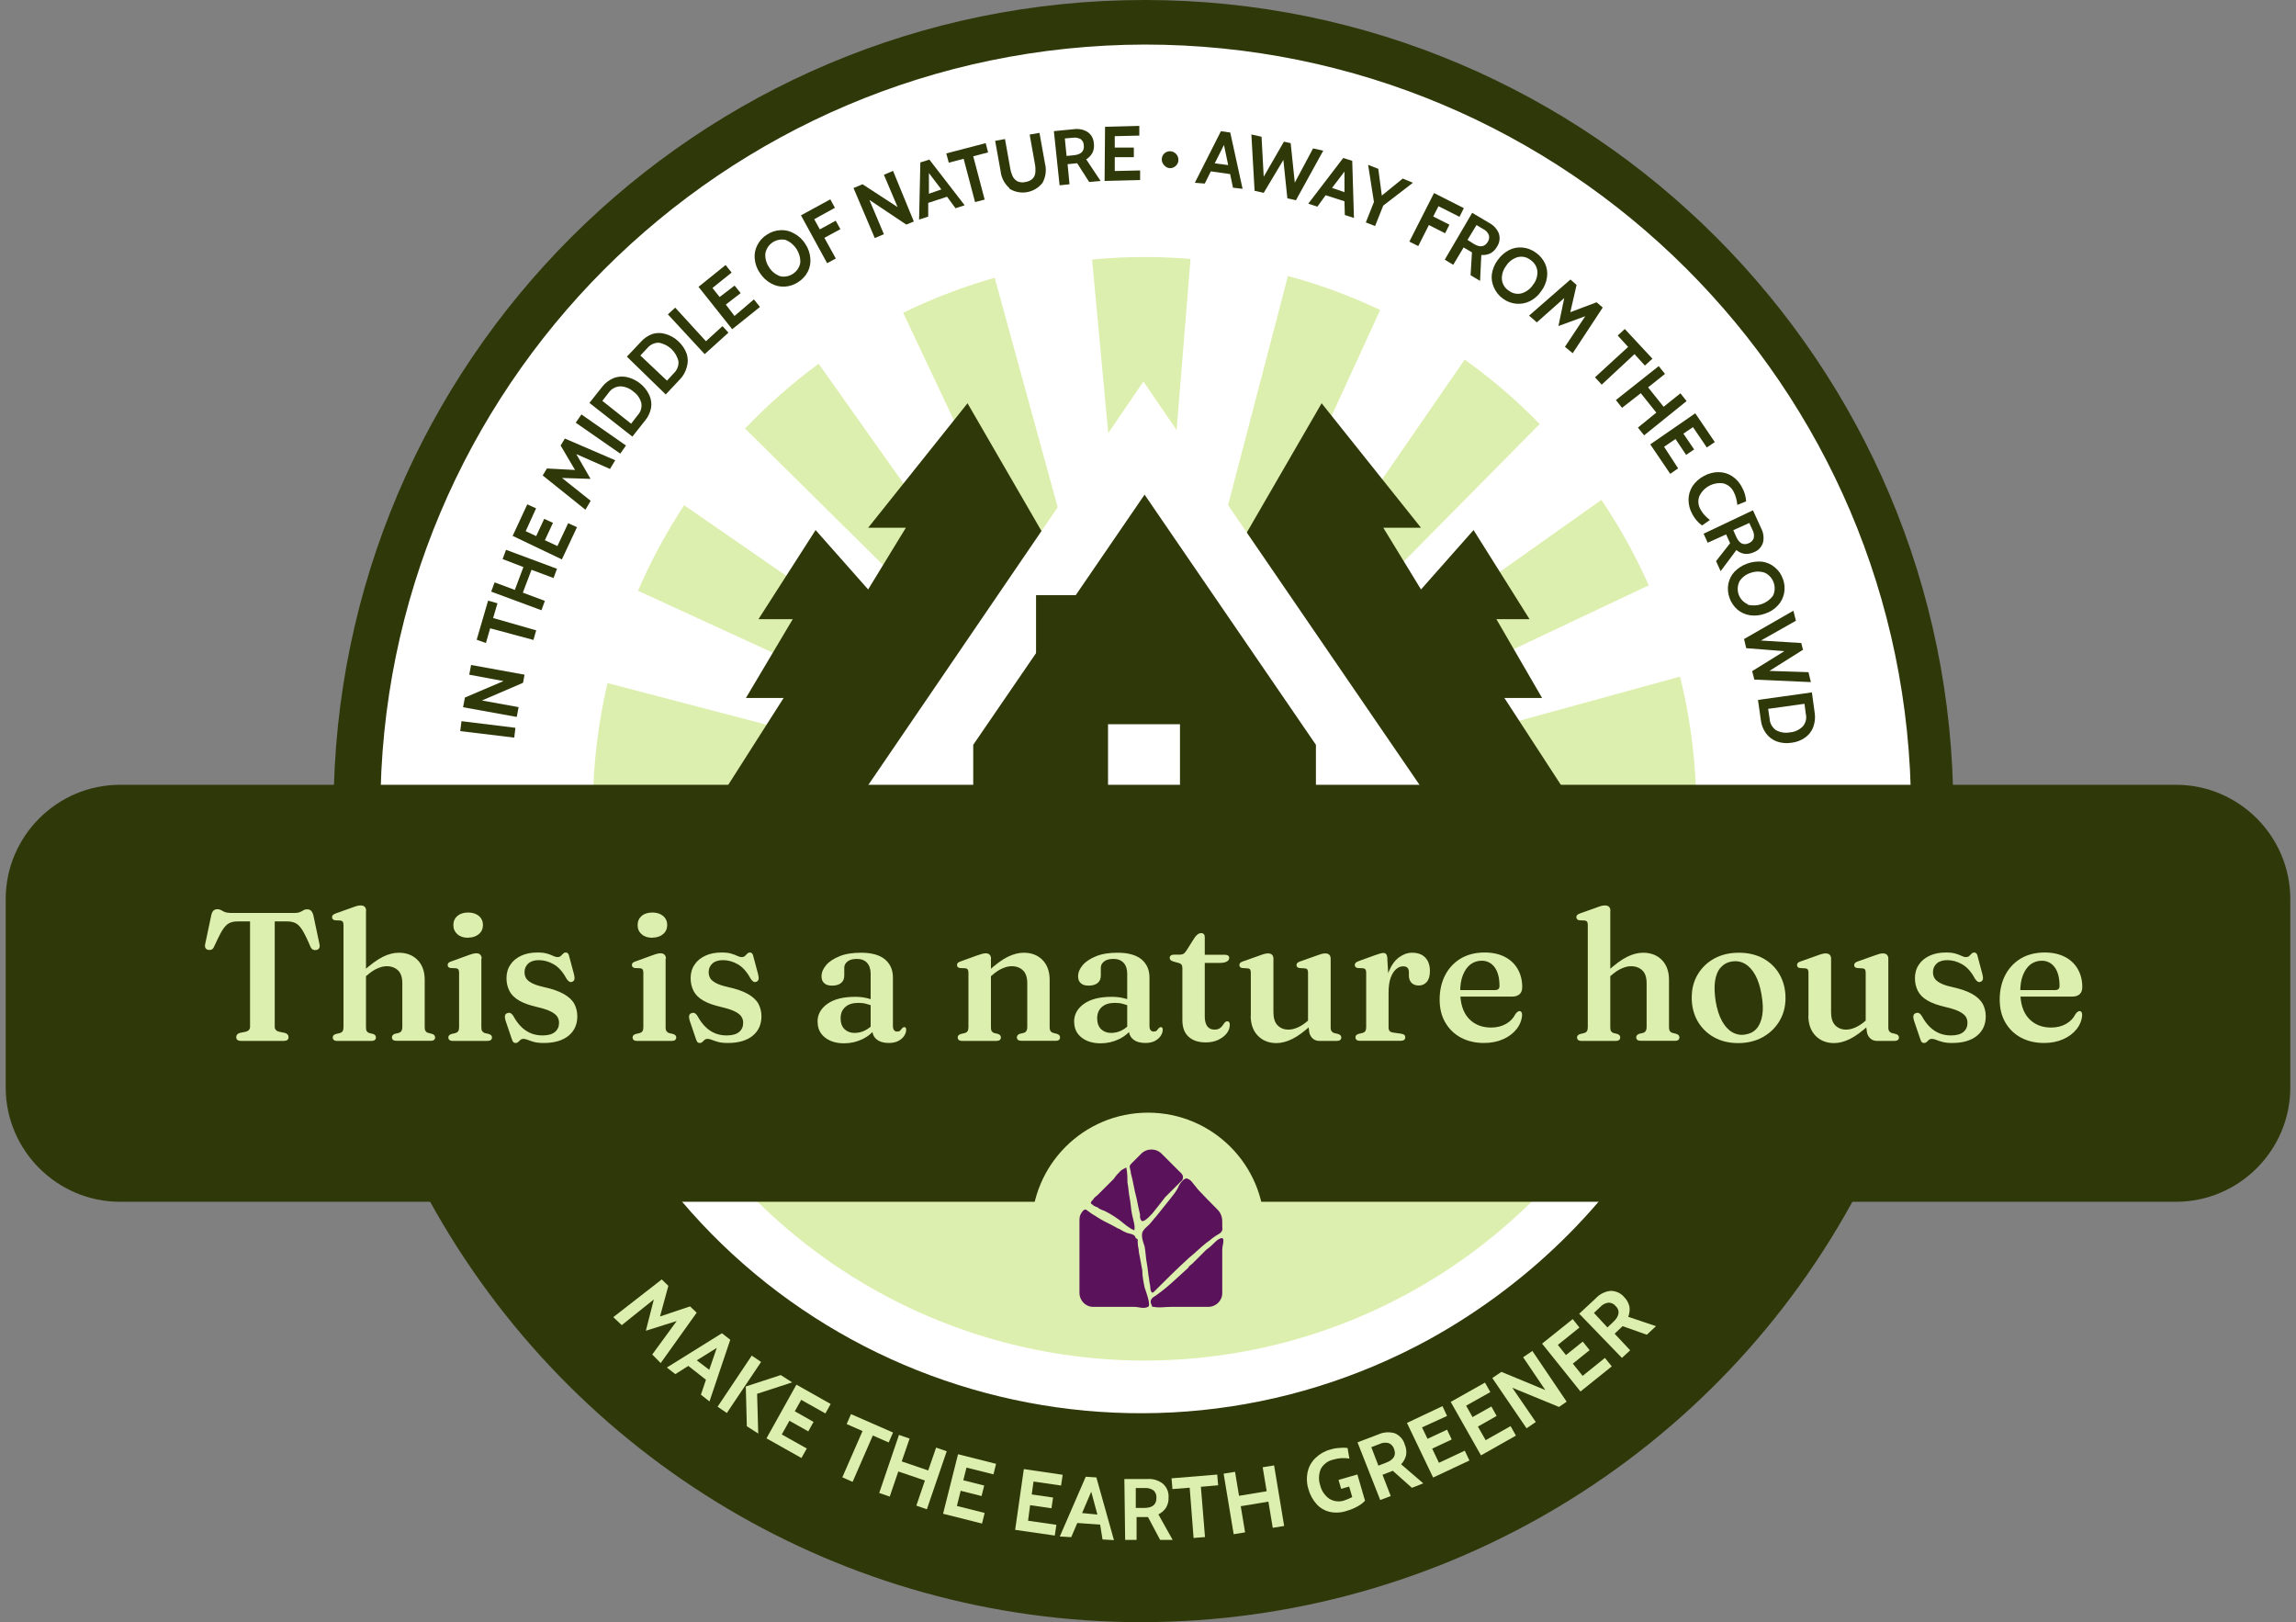 <?xml version="1.0" encoding="UTF-8"?><svg id="Stamp" xmlns="http://www.w3.org/2000/svg" xmlns:xlink="http://www.w3.org/1999/xlink" viewBox="0 0 201 142"><rect x="0" y="0" width="201" height="142" fill="#808080" stroke="none"/><defs><style>.cls-1{fill:none;}.cls-2{clip-path:url(#clippath);}.cls-3{fill:#fff;}.cls-4{fill:#c1d3c3;}.cls-5{fill:#ddefae;}.cls-6{fill:#5a125b;}.cls-7{fill:#2f3808;}.cls-8{clip-path:url(#clippath-1);}.cls-9{clip-path:url(#clippath-2);}.cls-10{isolation:isolate;}</style><clipPath id="clippath"><ellipse class="cls-1" cx="100.2" cy="70.7" rx="48.3" ry="48.4"/></clipPath><clipPath id="clippath-1"><path class="cls-1" d="M51.9,70.9c0,26.7,20.3,22.6,47,22.6s49.6,4.1,49.6-22.6c.4-26.7-20.9-48.6-47.6-49s-48.6,20.9-49,47.6c-.1,.5-.1,.9,0,1.4h0Z"/></clipPath><clipPath id="clippath-2"><path class="cls-1" d="M99.9,142c-26,0-49.8-14.2-62.3-36.9l16-8.8c14,25.6,46.1,34.9,71.6,20.9,9-5,16.4-12.4,21.3-21.6l16.2,8.6c-12.3,23.3-36.5,37.8-62.8,37.8Z"/></clipPath></defs><g id="Laag_2"><g id="Laag_1-2"><ellipse class="cls-4" cx="100.2" cy="70.9" rx="48.3" ry="48.4"/><circle class="cls-3" cx="100.2" cy="70.9" r="68.9"/><path class="cls-7" d="M100.2,3.9c37,0,67,29.9,67.1,66.9,0,37-29.9,67-66.9,67.1-37,0-67-29.9-67.1-66.9v-.1c0-36.9,29.9-66.9,66.9-67m0-3.9C61,0,29.3,31.7,29.2,70.8c-.1,39.1,31.7,70.9,70.8,71,39.1,.1,70.9-31.7,71-70.8v-.1C171,31.8,139.3,0,100.2,0h0Z"/><g class="cls-2"><rect class="cls-5" x="28.1" y="77.6" width="145.4" height="48.5"/></g><g class="cls-8"><g><ellipse class="cls-5" cx="100.2" cy="70.9" rx="48.3" ry="48.4"/><path class="cls-3" d="M78.6,26.4c-2.7,1.3-5.2,2.8-7.6,4.5l29.2,41.2-21.6-45.7Z"/><path class="cls-3" d="M95.5,21.6c-2.9,.3-5.8,.9-8.7,1.7l13.4,48.8-4.7-50.5Z"/><path class="cls-3" d="M64.3,36.6c-2.1,2.1-3.9,4.4-5.6,6.8l41.5,28.7-35.9-35.5Z"/><path class="cls-3" d="M54.3,51c-1.2,2.7-2.2,5.5-3,8.3l48.9,12.8-45.9-21.1Z"/><path class="cls-3" d="M141.4,42.9c-1.7-2.4-3.6-4.6-5.7-6.7l-35.5,35.9,41.2-29.2Z"/><path class="cls-3" d="M149,58.7c-.8-2.8-1.8-5.6-3.1-8.2l-45.7,21.6,48.8-13.4Z"/><path class="cls-3" d="M113,23.2c-2.8-.8-5.7-1.3-8.7-1.5l-4.1,50.5,12.8-49Z"/><path class="cls-3" d="M128.9,30.5c-2.4-1.7-5-3.1-7.6-4.4l-21.1,46,28.7-41.6Z"/><path class="cls-3" d="M121.8,117.8c2.7-1.3,5.2-2.8,7.6-4.5l-29.2-41.2,21.6,45.7Z"/><path class="cls-3" d="M104.9,122.6c2.9-.3,5.8-.9,8.7-1.7l-13.4-48.8,4.7,50.5Z"/><path class="cls-3" d="M136.1,107.6c2.1-2.1,3.9-4.4,5.6-6.8l-41.5-28.7,35.9,35.5Z"/><path class="cls-3" d="M146.1,93.2c1.2-2.7,2.2-5.5,3-8.3l-48.9-12.8,45.9,21.1Z"/><path class="cls-3" d="M59,101.3c1.7,2.4,3.6,4.6,5.7,6.7l35.5-35.9-41.2,29.2Z"/><path class="cls-3" d="M51.4,85.5c.8,2.8,1.8,5.6,3.1,8.2l45.7-21.6-48.8,13.4Z"/><path class="cls-3" d="M87.4,121c2.8,.8,5.7,1.3,8.7,1.5l4.1-50.4-12.8,48.9Z"/></g></g><path class="cls-7" d="M99.9,142c-26,0-49.8-14.2-62.3-36.9l16-8.8c14,25.6,46.1,34.9,71.6,20.9,9-5,16.4-12.4,21.3-21.6l16.2,8.6c-12.3,23.3-36.5,37.8-62.8,37.8Z"/><g class="cls-9"><rect class="cls-1" x="28.4" y="77.7" width="145.4" height="31.9"/></g><polygon class="cls-7" points="76.8 69.1 91.3 46.7 84.7 35.3 76 46.2 79.3 46.2 76 51.6 71.4 46.4 66.4 54.2 69.4 54.2 65.3 61.1 68.6 61.1 63.5 69.1 76.8 69.1"/><polygon class="cls-7" points="123.6 69.1 109.1 46.7 115.7 35.3 124.4 46.2 121.1 46.2 124.4 51.6 129 46.4 133.9 54.2 131 54.2 135 61.1 131.7 61.1 136.9 69.1 123.6 69.1"/><polygon class="cls-3" points="73.5 78.7 94.6 78.7 94.6 69.1 105.7 69.1 105.7 78.7 126.8 78.7 126.8 72.4 100.1 33.4 73.5 72.4 73.5 78.7"/><path class="cls-7" d="M10.5,68.7H190.5c5.5,0,10,4.5,10,10v16.5c0,5.5-4.5,10-10,10H10.5c-5.5,0-10-4.5-10-10v-16.5c0-5.5,4.5-10,10-10Z"/><polygon class="cls-7" points="85.2 68.8 97 68.8 97 63.4 103.3 63.4 103.3 68.8 115.2 68.8 115.2 65.2 100.2 43.3 85.2 65.2 85.2 68.8"/><rect class="cls-7" x="90.7" y="52.1" width="3.6" height="6.2"/><circle class="cls-5" cx="100.5" cy="107.6" r="10.2"/></g></g><g id="Layer_1-2"><g><path class="cls-6" d="M102.4,105c-.4,.5-.8,1-1.2,1.5-.2,.2-.4,.5-.6,.7s-.5,.4-.6,.7c-.1,.4,.1,.9,.2,1.2,.1,.5,.1,1,.2,1.5s.1,.9,.2,1.4c0,.2,.1,.5,.1,.7s.1,.6,.3,.4c1-1,2-2,3.1-3,.5-.4,1-.9,1.5-1.3,.3-.2,.5-.4,.8-.6s.7-.3,.6-.8v-.5c0-.3-.1-.7-.4-1,0,0-1.9-1.9-1.9-2-.2-.2-.4-.6-.7-.7-.3-.2-.7,.4-.8,.6-.2,.5-.5,.8-.8,1.2h0Z"/><path class="cls-6" d="M100,106.9c.3,0,.8-.6,.9-.7,.4-.5,.8-1,1.1-1.4l.9-.9,.6-.6c.2-.4-.1-.6-.3-.8l-.6-.6-.9-.9c-.5-.5-1.3-.5-1.8,0l-.8,.8c-.1,.1-.2,.2-.2,.3,0,.2,.1,.4,.1,.6,.2,.7,.3,1.5,.5,2.2,.1,.5,.2,1,.3,1.4v.2s0,.3,.2,.4h0Z"/><path class="cls-6" d="M104.4,110.6c-.1,.1-.3,.2-.4,.4-1,.9-2,1.9-3.1,2.6-.2,.2-.2,.4-.1,.6s0,.2,.2,.2c.5,.1,1,0,1.5,0h3.3c.6,0,1.2-.5,1.2-1.2v-3.8c0-.3,.1-.5,.1-.8,0-.5-.6,0-.7,.1-.2,.2-.5,.5-.8,.7-.4,.4-.8,.8-1.2,1.2h0Z"/><path class="cls-6" d="M99.4,108.3s0-.1,0,0c-.1-.3-.6-.3-.8-.4-.3-.1-.5-.3-.8-.4-.5-.3-1-.5-1.5-.8-.3-.2-.5-.3-.8-.5-.1-.1-.3-.2-.4-.3-.2-.1-.4,.2-.5,.4-.1,.2-.1,.4-.1,.6v6.3c0,.6,.5,1.2,1.2,1.2h3.6c.4,0,.8,.2,1.2,0,.3-.1-.2-1.4-.3-1.7-.1-.5-.2-1-.2-1.5-.1-.5-.2-1.1-.3-1.6,0-.3-.1-.5-.1-.8v-.3c-.1-.1-.2-.1-.2-.2h0Z"/><path class="cls-6" d="M96.7,106c.4,.2,.9,.5,1.3,.8s.8,.7,1.3,.9c.1-.4-.1-.9-.2-1.4s-.1-.9-.2-1.4-.1-.9-.2-1.4c0-.4,0-.8-.1-1.3-.2,.1-.4,.2-.5,.3-.2,.2-.4,.4-.6,.7l-.8,.8-.6,.6c-.1,.1-.3,.2-.4,.4-.1,.1-.2,.2-.2,.3s.1,.1,.2,.2,.2,.1,.4,.2c.1,.1,.3,.2,.6,.3Z"/></g></g><g class="cls-10"><path class="cls-5" d="M20.12,79.92h5.68c.19,0,.34-.03,.46-.08,.11-.05,.22-.1,.31-.16s.19-.08,.3-.08c.16,0,.27,.04,.36,.12,.08,.08,.15,.21,.2,.39l.54,2.55c.03,.14,.02,.25-.03,.34s-.13,.14-.25,.16c-.11,.02-.2,.01-.29-.03-.08-.04-.16-.12-.22-.25-.26-.62-.49-1.09-.68-1.41-.19-.32-.39-.53-.59-.64-.2-.11-.45-.17-.74-.17h-1.12v9.22c0,.11,.03,.21,.1,.28,.07,.08,.17,.13,.3,.16l.49,.1c.21,.06,.32,.19,.32,.37,0,.22-.14,.33-.43,.33h-3.72c-.15,0-.26-.03-.33-.09s-.1-.14-.1-.24c0-.18,.1-.3,.31-.37l.5-.1c.13-.03,.23-.08,.3-.16,.07-.07,.1-.17,.1-.28v-9.22h-1.12c-.29,0-.54,.06-.74,.17-.2,.11-.4,.33-.59,.64-.19,.32-.42,.79-.7,1.4-.05,.12-.12,.21-.21,.25-.08,.04-.18,.05-.3,.03s-.19-.08-.24-.16-.06-.2-.03-.34l.54-2.55c.04-.18,.11-.31,.19-.39,.08-.08,.21-.12,.36-.12,.11,0,.21,.03,.3,.08s.19,.1,.31,.16c.12,.05,.27,.08,.45,.08Z"/><path class="cls-5" d="M32.04,79.74v10.19c0,.16,.02,.27,.07,.34,.05,.07,.12,.13,.22,.16l.33,.08c.17,.06,.25,.16,.25,.3,0,.21-.14,.31-.41,.31h-2.97c-.14,0-.24-.03-.3-.08-.06-.05-.1-.12-.1-.22,0-.08,.02-.14,.07-.19,.04-.05,.12-.09,.22-.12l.34-.08c.1-.03,.18-.08,.23-.16,.05-.07,.08-.19,.08-.34v-8.96c0-.13-.02-.22-.06-.28-.04-.06-.11-.09-.2-.11l-.48-.02c-.1-.02-.16-.05-.2-.1-.04-.04-.06-.1-.06-.17,0-.07,.02-.14,.07-.19,.05-.05,.14-.1,.27-.15l1.41-.5c.18-.07,.33-.12,.44-.15,.12-.03,.22-.04,.32-.04,.15,0,.27,.04,.35,.12,.08,.08,.12,.2,.12,.34Zm-.24,5.91l-.34-.34,.33-.29c.66-.6,1.24-1.02,1.72-1.26,.49-.24,.95-.36,1.4-.36,.68,0,1.23,.21,1.65,.64,.42,.43,.62,1.01,.62,1.75v4.11c0,.17,.03,.29,.08,.36,.05,.08,.13,.13,.24,.16l.31,.08c.1,.03,.17,.07,.21,.12,.04,.05,.07,.11,.07,.19,0,.09-.03,.16-.09,.22-.06,.05-.16,.08-.3,.08h-2.98c-.27,0-.41-.1-.41-.31,0-.13,.08-.23,.25-.3l.34-.08c.11-.03,.19-.09,.24-.17,.05-.08,.08-.2,.08-.36v-3.82c0-.5-.12-.88-.37-1.12s-.58-.37-.99-.37c-.25,0-.52,.06-.81,.19-.29,.12-.59,.32-.91,.6l-.34,.28Z"/><path class="cls-5" d="M42.14,83.91v6.02c0,.16,.02,.27,.08,.34,.05,.07,.12,.13,.22,.16l.34,.08c.1,.03,.17,.07,.22,.12,.05,.05,.07,.11,.07,.19,0,.09-.03,.16-.1,.22-.06,.05-.17,.08-.3,.08h-3.02c-.14,0-.24-.03-.3-.08-.06-.05-.1-.12-.1-.22,0-.08,.02-.14,.07-.19,.04-.05,.12-.09,.22-.12l.34-.08c.1-.03,.18-.08,.23-.16,.05-.07,.08-.19,.08-.34v-4.78c0-.13-.02-.22-.06-.28-.04-.06-.11-.09-.2-.11l-.48-.02c-.1-.02-.16-.05-.2-.09-.04-.05-.06-.1-.06-.16,0-.08,.02-.15,.07-.2s.14-.1,.27-.14l1.41-.51c.19-.07,.34-.12,.46-.15s.21-.04,.3-.04c.16,0,.27,.04,.35,.13s.12,.2,.12,.34Zm-1.16-1.82c-.39,0-.7-.1-.94-.31-.23-.21-.35-.47-.35-.8s.12-.6,.35-.8c.24-.2,.55-.3,.94-.3s.7,.1,.94,.3c.24,.2,.36,.47,.36,.79s-.12,.6-.36,.8-.55,.31-.94,.31Z"/><path class="cls-5" d="M47.15,84.05c-.38,0-.69,.1-.9,.29-.22,.2-.33,.45-.33,.76,0,.19,.04,.36,.13,.52s.25,.29,.48,.42c.24,.13,.57,.25,1.02,.35,.78,.17,1.38,.38,1.82,.63,.43,.25,.74,.54,.91,.86,.17,.33,.26,.69,.26,1.08,0,.71-.25,1.28-.76,1.7s-1.23,.64-2.18,.64c-.35,0-.63-.03-.85-.09-.22-.06-.4-.12-.54-.18-.14-.06-.27-.09-.38-.09s-.2,.03-.27,.09-.13,.12-.19,.18c-.06,.06-.14,.09-.24,.09-.08,0-.14-.02-.19-.07-.04-.05-.09-.14-.13-.26l-.56-1.65c-.05-.17-.06-.3-.04-.41,.02-.11,.08-.18,.2-.22,.11-.04,.21-.04,.29,0,.08,.04,.16,.12,.23,.23,.23,.43,.49,.77,.76,1.02s.56,.43,.86,.54c.3,.11,.62,.16,.94,.16,.49,0,.85-.1,1.09-.3,.24-.2,.36-.47,.36-.8,0-.2-.05-.38-.15-.54-.1-.16-.29-.31-.56-.45-.27-.14-.66-.27-1.18-.39-.67-.15-1.2-.34-1.6-.57-.4-.23-.68-.51-.85-.84-.17-.33-.26-.7-.26-1.13s.11-.83,.34-1.17c.22-.34,.54-.6,.95-.79,.41-.19,.88-.28,1.42-.28,.35,0,.63,.03,.85,.1,.21,.06,.39,.13,.53,.2s.26,.1,.38,.1c.12,0,.22-.03,.29-.1,.07-.07,.13-.13,.2-.2s.14-.1,.24-.1c.07,0,.13,.03,.18,.08s.09,.14,.11,.26l.42,1.57c.04,.17,.06,.31,.04,.42-.02,.11-.08,.19-.19,.23-.11,.04-.2,.04-.28-.02-.08-.06-.17-.15-.25-.29-.32-.58-.68-.98-1.1-1.22s-.85-.36-1.29-.36Z"/><path class="cls-5" d="M58.27,83.91v6.02c0,.16,.03,.27,.08,.34,.05,.07,.12,.13,.22,.16l.34,.08c.1,.03,.17,.07,.22,.12,.05,.05,.07,.11,.07,.19,0,.09-.03,.16-.1,.22-.06,.05-.17,.08-.3,.08h-3.02c-.14,0-.24-.03-.3-.08-.06-.05-.1-.12-.1-.22,0-.08,.02-.14,.07-.19,.04-.05,.12-.09,.22-.12l.34-.08c.1-.03,.18-.08,.23-.16,.05-.07,.08-.19,.08-.34v-4.78c0-.13-.02-.22-.06-.28-.04-.06-.11-.09-.2-.11l-.48-.02c-.1-.02-.16-.05-.2-.09-.04-.05-.06-.1-.06-.16,0-.08,.02-.15,.07-.2,.05-.05,.14-.1,.27-.14l1.41-.51c.19-.07,.34-.12,.46-.15,.11-.03,.21-.04,.3-.04,.15,0,.27,.04,.35,.13s.12,.2,.12,.34Zm-1.16-1.82c-.39,0-.7-.1-.94-.31-.24-.21-.35-.47-.35-.8s.12-.6,.35-.8c.23-.2,.55-.3,.94-.3s.7,.1,.94,.3c.24,.2,.36,.47,.36,.79s-.12,.6-.36,.8-.55,.31-.94,.31Z"/><path class="cls-5" d="M63.27,84.05c-.38,0-.69,.1-.9,.29-.22,.2-.33,.45-.33,.76,0,.19,.04,.36,.13,.52s.25,.29,.48,.42c.24,.13,.57,.25,1.02,.35,.78,.17,1.38,.38,1.82,.63,.43,.25,.74,.54,.91,.86,.17,.33,.26,.69,.26,1.08,0,.71-.25,1.28-.76,1.7s-1.23,.64-2.18,.64c-.35,0-.63-.03-.85-.09-.22-.06-.4-.12-.54-.18-.14-.06-.27-.09-.38-.09s-.2,.03-.27,.09-.13,.12-.19,.18c-.06,.06-.14,.09-.24,.09-.08,0-.14-.02-.19-.07-.04-.05-.09-.14-.13-.26l-.56-1.65c-.05-.17-.06-.3-.04-.41,.02-.11,.08-.18,.2-.22,.11-.04,.21-.04,.29,0,.08,.04,.16,.12,.23,.23,.23,.43,.49,.77,.76,1.02s.56,.43,.86,.54c.3,.11,.62,.16,.94,.16,.49,0,.85-.1,1.09-.3,.24-.2,.36-.47,.36-.8,0-.2-.05-.38-.15-.54-.1-.16-.29-.31-.56-.45-.27-.14-.66-.27-1.18-.39-.67-.15-1.2-.34-1.6-.57-.4-.23-.68-.51-.85-.84-.17-.33-.26-.7-.26-1.13s.11-.83,.34-1.17c.22-.34,.54-.6,.95-.79,.41-.19,.88-.28,1.42-.28,.35,0,.63,.03,.85,.1,.21,.06,.39,.13,.53,.2s.26,.1,.38,.1c.12,0,.22-.03,.29-.1,.07-.07,.13-.13,.2-.2s.14-.1,.24-.1c.07,0,.13,.03,.18,.08s.09,.14,.11,.26l.42,1.57c.04,.17,.06,.31,.04,.42-.02,.11-.08,.19-.19,.23-.11,.04-.2,.04-.28-.02-.08-.06-.17-.15-.25-.29-.32-.58-.68-.98-1.1-1.22s-.85-.36-1.29-.36Z"/><path class="cls-5" d="M71.57,89.45c0-.65,.29-1.17,.87-1.58,.58-.41,1.38-.61,2.42-.61,.36,0,.68,.03,.97,.1,.29,.06,.54,.15,.76,.25l-.15,.47c-.2-.08-.41-.16-.62-.21-.21-.06-.44-.08-.69-.08-.48,0-.86,.12-1.13,.36-.27,.24-.41,.57-.41,.99s.12,.73,.34,.95c.23,.22,.52,.33,.88,.33,.32,0,.63-.07,.92-.22,.3-.15,.55-.35,.76-.62l.18,.42c-.31,.42-.71,.75-1.2,.98-.49,.23-1.02,.35-1.57,.35-.69,0-1.25-.17-1.68-.51-.43-.34-.64-.79-.64-1.36Zm4.78,.67v-.16l-.13-.04v-4.67c0-.42-.11-.75-.32-.97-.21-.23-.51-.34-.89-.34-.36,0-.64,.08-.82,.23-.19,.15-.28,.33-.28,.55v.67c0,.29-.09,.51-.28,.66-.19,.16-.46,.23-.8,.23-.3,0-.53-.07-.68-.22-.16-.14-.23-.34-.23-.59,0-.34,.13-.66,.4-.98s.66-.57,1.17-.78c.51-.21,1.14-.31,1.88-.31,.94,0,1.65,.2,2.11,.59,.46,.39,.69,.92,.69,1.58v4.25c0,.16,.03,.28,.1,.36,.06,.08,.15,.12,.26,.12,.13,0,.22-.03,.28-.09,.06-.06,.11-.12,.15-.18,.03-.03,.06-.06,.09-.08s.07-.04,.11-.04c.06,0,.1,.02,.13,.06s.04,.1,.04,.18c0,.17-.06,.34-.17,.52-.12,.18-.29,.33-.51,.45-.23,.12-.51,.18-.84,.18-.45,0-.8-.1-1.06-.31-.26-.21-.39-.5-.39-.88Z"/><path class="cls-5" d="M86.75,83.91v6.02c0,.16,.02,.27,.07,.34,.05,.07,.12,.13,.22,.16l.33,.08c.17,.06,.25,.16,.25,.3,0,.21-.14,.31-.41,.31h-2.97c-.14,0-.24-.03-.3-.08-.06-.05-.1-.12-.1-.22,0-.08,.02-.14,.07-.19,.04-.05,.12-.09,.21-.12l.35-.08c.1-.03,.18-.08,.23-.16,.05-.07,.08-.19,.08-.34v-4.78c0-.13-.02-.22-.06-.28-.04-.06-.11-.09-.2-.11l-.48-.02c-.1-.02-.16-.05-.2-.09-.04-.05-.06-.1-.06-.16,0-.08,.02-.15,.07-.2,.05-.05,.14-.1,.27-.14l1.41-.51c.18-.06,.33-.11,.44-.14,.12-.03,.22-.05,.32-.05,.15,0,.27,.04,.35,.13s.12,.2,.12,.34Zm-.24,1.74l-.34-.34,.33-.29c.66-.6,1.23-1.02,1.72-1.26,.49-.24,.96-.36,1.4-.36,.68,0,1.23,.21,1.65,.64,.42,.43,.62,1.01,.62,1.75v4.11c0,.17,.03,.29,.08,.36,.05,.08,.13,.13,.24,.16l.31,.08c.1,.03,.17,.07,.21,.12,.04,.05,.07,.11,.07,.19,0,.09-.03,.16-.09,.22-.06,.05-.16,.08-.3,.08h-2.98c-.27,0-.41-.1-.41-.31,0-.13,.08-.23,.25-.3l.34-.08c.11-.03,.19-.09,.24-.17,.05-.08,.08-.2,.08-.36v-3.82c0-.5-.12-.88-.37-1.12s-.58-.37-.99-.37c-.25,0-.52,.06-.81,.19-.29,.12-.59,.32-.91,.6l-.34,.28Z"/><path class="cls-5" d="M94.03,89.45c0-.65,.29-1.17,.87-1.58,.58-.41,1.38-.61,2.42-.61,.36,0,.68,.03,.97,.1,.29,.06,.54,.15,.76,.25l-.15,.47c-.2-.08-.41-.16-.62-.21-.21-.06-.44-.08-.69-.08-.48,0-.86,.12-1.13,.36-.27,.24-.41,.57-.41,.99s.12,.73,.34,.95c.23,.22,.52,.33,.88,.33,.32,0,.63-.07,.92-.22,.3-.15,.55-.35,.76-.62l.18,.42c-.31,.42-.71,.75-1.2,.98-.49,.23-1.02,.35-1.57,.35-.69,0-1.25-.17-1.68-.51-.43-.34-.64-.79-.64-1.36Zm4.78,.67v-.16l-.13-.04v-4.67c0-.42-.11-.75-.32-.97-.21-.23-.51-.34-.89-.34-.36,0-.64,.08-.82,.23-.19,.15-.28,.33-.28,.55v.67c0,.29-.09,.51-.28,.66-.19,.16-.46,.23-.8,.23-.3,0-.53-.07-.68-.22-.16-.14-.23-.34-.23-.59,0-.34,.13-.66,.4-.98s.66-.57,1.17-.78c.51-.21,1.14-.31,1.88-.31,.94,0,1.65,.2,2.11,.59,.46,.39,.69,.92,.69,1.58v4.25c0,.16,.03,.28,.1,.36,.06,.08,.15,.12,.26,.12,.13,0,.22-.03,.28-.09,.06-.06,.11-.12,.15-.18,.03-.03,.06-.06,.09-.08s.07-.04,.11-.04c.06,0,.1,.02,.13,.06s.04,.1,.04,.18c0,.17-.06,.34-.17,.52-.12,.18-.29,.33-.51,.45-.23,.12-.51,.18-.84,.18-.45,0-.8-.1-1.06-.31-.26-.21-.39-.5-.39-.88Z"/><path class="cls-5" d="M103.16,84.29l-.4-.11c-.13-.04-.23-.08-.28-.14-.05-.05-.08-.11-.08-.18,0-.1,.03-.17,.1-.22,.07-.05,.15-.07,.26-.07h.5c.13,0,.24-.02,.33-.07,.08-.04,.17-.13,.25-.25l.76-1.2c.1-.13,.19-.22,.28-.28,.09-.06,.18-.09,.27-.09,.1,0,.18,.03,.24,.1,.06,.06,.08,.15,.08,.27v6.94c0,.37,.08,.66,.22,.85,.15,.2,.36,.29,.63,.29,.19,0,.34-.04,.45-.11,.11-.07,.2-.16,.26-.25,.06-.09,.12-.18,.18-.25s.13-.11,.22-.12c.08,0,.13,.02,.17,.07,.04,.05,.06,.12,.06,.23,0,.27-.09,.53-.27,.76-.18,.23-.43,.42-.75,.57-.32,.15-.68,.22-1.08,.22-.63,0-1.14-.16-1.5-.49-.37-.33-.55-.82-.55-1.47v-4.55c0-.13-.03-.23-.08-.3-.06-.07-.15-.12-.28-.16Zm1.5,0v-.71h2.58c.12,0,.21,.02,.27,.07,.06,.04,.1,.11,.1,.2,0,.12-.06,.23-.19,.31s-.33,.13-.6,.13h-2.16Z"/><path class="cls-5" d="M109.5,88.92v-3.77c0-.13-.02-.22-.06-.28s-.11-.09-.2-.1l-.48-.03c-.1-.02-.16-.04-.2-.09s-.06-.1-.06-.17c0-.08,.02-.14,.07-.19s.14-.1,.27-.14l1.41-.5c.19-.07,.34-.12,.46-.15,.11-.03,.21-.04,.29-.04,.16,0,.28,.04,.36,.12s.12,.2,.12,.34v4.7c0,.5,.12,.88,.36,1.13,.24,.25,.56,.38,.96,.38,.25,0,.52-.06,.81-.19,.29-.13,.59-.32,.9-.6l.33-.29,.34,.34-.34,.3c-.65,.6-1.22,1.02-1.71,1.26s-.95,.36-1.39,.36c-.67,0-1.21-.22-1.63-.65-.41-.43-.62-1.01-.62-1.74Zm5.07,1.16v-.46l-.06-.04v-4.43c0-.13-.02-.22-.06-.28s-.11-.09-.2-.1l-.49-.03c-.09-.02-.16-.04-.2-.09-.04-.04-.06-.1-.06-.17,0-.08,.03-.14,.08-.19s.14-.1,.27-.14l1.41-.5c.19-.07,.34-.12,.45-.15,.11-.03,.22-.04,.32-.04,.15,0,.26,.04,.34,.12,.08,.08,.12,.2,.12,.34v6.01c0,.16,.03,.27,.08,.34,.05,.07,.13,.13,.23,.16l.33,.08c.1,.03,.17,.07,.22,.12,.04,.05,.07,.11,.07,.19,0,.09-.03,.16-.1,.22-.06,.05-.17,.08-.3,.08h-1.51c-.27,0-.49-.09-.66-.28-.17-.19-.26-.44-.26-.76Z"/><path class="cls-5" d="M121.45,83.91l.11,1.85v4.17c0,.14,.03,.25,.09,.32s.17,.12,.32,.14l.7,.1c.12,.02,.21,.05,.26,.1,.06,.05,.09,.12,.09,.22,0,.1-.03,.17-.1,.22-.07,.05-.17,.08-.3,.08h-3.56c-.14,0-.24-.03-.3-.08-.06-.05-.1-.12-.1-.22,0-.08,.02-.14,.07-.19,.04-.05,.12-.09,.22-.12l.34-.08c.1-.03,.18-.08,.23-.16,.05-.07,.08-.19,.08-.34v-4.77c0-.13-.02-.22-.06-.28-.04-.06-.11-.09-.2-.11l-.48-.02c-.1-.02-.16-.05-.2-.1s-.06-.1-.06-.17c0-.07,.03-.14,.08-.19s.14-.1,.27-.15l1.38-.5c.23-.08,.41-.14,.52-.17,.11-.03,.2-.04,.26-.04,.11,0,.19,.04,.24,.11,.06,.07,.09,.19,.11,.36Zm-.18,3c0-.76,.11-1.41,.34-1.93,.22-.52,.51-.92,.87-1.18s.74-.4,1.14-.4c.5,0,.88,.14,1.15,.42,.27,.28,.41,.67,.41,1.18,0,.42-.09,.74-.27,.95-.18,.21-.41,.32-.69,.32s-.5-.08-.65-.23c-.15-.16-.23-.37-.23-.65v-.28c0-.18-.05-.31-.12-.39s-.21-.13-.39-.13c-.21,0-.42,.08-.61,.25-.2,.17-.35,.42-.48,.76-.12,.34-.18,.78-.18,1.3l-.29,.02Z"/><path class="cls-5" d="M133.26,86.42c0,.27-.08,.47-.23,.61s-.38,.21-.66,.21h-5.06v-.57h3.56c.27,0,.4-.12,.4-.35,0-.71-.14-1.26-.42-1.64-.28-.38-.66-.58-1.14-.58-.37,0-.69,.11-.98,.32-.28,.22-.5,.53-.66,.93-.16,.4-.24,.88-.24,1.43,0,1.05,.25,1.84,.74,2.37s1.15,.8,1.96,.8c.5,0,.94-.11,1.31-.32,.37-.21,.65-.5,.83-.87,.08-.1,.14-.16,.2-.2,.05-.04,.11-.05,.16-.05,.08,0,.13,.04,.17,.1,.04,.07,.05,.15,.05,.25-.03,.44-.19,.85-.48,1.22-.29,.37-.68,.67-1.18,.89-.49,.22-1.05,.33-1.68,.33-.76,0-1.44-.16-2.02-.47s-1.04-.76-1.37-1.33c-.33-.57-.49-1.24-.49-2.01s.16-1.5,.48-2.12c.32-.62,.77-1.1,1.36-1.46,.59-.35,1.29-.53,2.1-.53,.68,0,1.27,.13,1.76,.38s.87,.61,1.13,1.06c.26,.45,.4,.98,.4,1.57Z"/><path class="cls-5" d="M140.97,79.74v10.19c0,.16,.02,.27,.07,.34,.05,.07,.12,.13,.22,.16l.33,.08c.17,.06,.25,.16,.25,.3,0,.21-.14,.31-.41,.31h-2.97c-.14,0-.24-.03-.3-.08-.06-.05-.1-.12-.1-.22,0-.08,.02-.14,.07-.19,.04-.05,.12-.09,.22-.12l.34-.08c.1-.03,.18-.08,.23-.16,.05-.07,.08-.19,.08-.34v-8.96c0-.13-.02-.22-.06-.28-.04-.06-.11-.09-.2-.11l-.48-.02c-.1-.02-.16-.05-.2-.1-.04-.04-.06-.1-.06-.17,0-.07,.02-.14,.07-.19s.14-.1,.27-.15l1.41-.5c.18-.07,.33-.12,.44-.15,.11-.03,.22-.04,.32-.04,.16,0,.27,.04,.35,.12,.08,.08,.12,.2,.12,.34Zm-.24,5.91l-.34-.34,.33-.29c.66-.6,1.24-1.02,1.72-1.26,.49-.24,.95-.36,1.4-.36,.68,0,1.23,.21,1.65,.64,.42,.43,.62,1.01,.62,1.75v4.11c0,.17,.03,.29,.08,.36,.05,.08,.13,.13,.24,.16l.31,.08c.1,.03,.17,.07,.21,.12,.05,.05,.07,.11,.07,.19,0,.09-.03,.16-.09,.22-.06,.05-.16,.08-.3,.08h-2.98c-.27,0-.41-.1-.41-.31,0-.13,.08-.23,.25-.3l.34-.08c.11-.03,.19-.09,.24-.17,.05-.08,.08-.2,.08-.36v-3.82c0-.5-.12-.88-.37-1.12s-.58-.37-.99-.37c-.25,0-.52,.06-.81,.19-.29,.12-.59,.32-.91,.6l-.34,.28Z"/><path class="cls-5" d="M152.24,83.4c.8,0,1.51,.17,2.12,.5,.61,.34,1.09,.8,1.43,1.4,.34,.6,.52,1.29,.52,2.06s-.18,1.43-.53,2.02c-.35,.59-.84,1.06-1.46,1.41-.62,.34-1.34,.52-2.15,.52s-1.51-.17-2.12-.51c-.61-.34-1.08-.81-1.43-1.4-.34-.6-.52-1.28-.52-2.06s.17-1.44,.52-2.03c.35-.59,.83-1.06,1.45-1.4,.62-.34,1.34-.51,2.15-.51Zm.57,7.15c.41-.06,.73-.23,.98-.52s.41-.69,.49-1.18c.08-.5,.05-1.09-.07-1.79-.12-.69-.3-1.26-.55-1.71-.25-.45-.55-.78-.9-.98s-.73-.27-1.15-.2c-.4,.06-.72,.24-.98,.53s-.41,.68-.49,1.18c-.07,.5-.05,1.09,.06,1.79,.12,.69,.3,1.26,.55,1.71s.55,.78,.9,.98c.35,.2,.73,.27,1.15,.2Z"/><path class="cls-5" d="M158.32,88.92v-3.77c0-.13-.02-.22-.06-.28s-.11-.09-.2-.1l-.48-.03c-.1-.02-.16-.04-.2-.09s-.06-.1-.06-.17c0-.08,.02-.14,.07-.19s.14-.1,.27-.14l1.41-.5c.19-.07,.34-.12,.46-.15,.11-.03,.21-.04,.29-.04,.16,0,.28,.04,.36,.12s.12,.2,.12,.34v4.7c0,.5,.12,.88,.36,1.13,.24,.25,.56,.38,.96,.38,.25,0,.52-.06,.81-.19,.29-.13,.59-.32,.9-.6l.33-.29,.34,.34-.34,.3c-.65,.6-1.22,1.02-1.71,1.26s-.95,.36-1.39,.36c-.67,0-1.21-.22-1.63-.65-.41-.43-.62-1.01-.62-1.74Zm5.07,1.16v-.46l-.06-.04v-4.43c0-.13-.02-.22-.06-.28s-.11-.09-.2-.1l-.49-.03c-.09-.02-.16-.04-.2-.09-.04-.04-.06-.1-.06-.17,0-.08,.03-.14,.08-.19s.14-.1,.27-.14l1.41-.5c.19-.07,.34-.12,.45-.15,.11-.03,.22-.04,.32-.04,.15,0,.26,.04,.34,.12,.08,.08,.12,.2,.12,.34v6.01c0,.16,.03,.27,.08,.34,.05,.07,.13,.13,.23,.16l.33,.08c.1,.03,.17,.07,.22,.12,.04,.05,.07,.11,.07,.19,0,.09-.03,.16-.1,.22-.06,.05-.17,.08-.3,.08h-1.51c-.27,0-.49-.09-.66-.28-.17-.19-.26-.44-.26-.76Z"/><path class="cls-5" d="M170.45,84.05c-.38,0-.69,.1-.9,.29-.22,.2-.33,.45-.33,.76,0,.19,.04,.36,.13,.52s.25,.29,.48,.42c.23,.13,.57,.25,1.02,.35,.78,.17,1.38,.38,1.82,.63,.43,.25,.73,.54,.91,.86,.17,.33,.26,.69,.26,1.08,0,.71-.25,1.28-.76,1.7s-1.23,.64-2.18,.64c-.35,0-.63-.03-.85-.09-.22-.06-.4-.12-.54-.18-.14-.06-.27-.09-.38-.09-.11,0-.2,.03-.27,.09-.07,.06-.13,.12-.19,.18-.06,.06-.14,.09-.24,.09-.08,0-.14-.02-.19-.07-.05-.05-.09-.14-.13-.26l-.56-1.65c-.05-.17-.06-.3-.04-.41,.02-.11,.08-.18,.2-.22,.11-.04,.21-.04,.29,0,.08,.04,.16,.12,.23,.23,.23,.43,.49,.77,.76,1.02,.27,.25,.56,.43,.86,.54,.3,.11,.62,.16,.94,.16,.49,0,.85-.1,1.09-.3,.24-.2,.36-.47,.36-.8,0-.2-.05-.38-.15-.54-.1-.16-.29-.31-.56-.45-.27-.14-.66-.27-1.18-.39-.67-.15-1.2-.34-1.6-.57-.4-.23-.68-.51-.85-.84-.17-.33-.26-.7-.26-1.13s.11-.83,.34-1.17c.22-.34,.54-.6,.95-.79,.41-.19,.88-.28,1.42-.28,.35,0,.63,.03,.85,.1,.21,.06,.39,.13,.53,.2s.26,.1,.38,.1c.12,0,.22-.03,.29-.1s.13-.13,.2-.2c.06-.06,.14-.1,.24-.1,.07,0,.13,.03,.18,.08s.09,.14,.11,.26l.42,1.57c.04,.17,.06,.31,.04,.42-.02,.11-.08,.19-.19,.23-.11,.04-.2,.04-.28-.02-.08-.06-.17-.15-.25-.29-.31-.58-.68-.98-1.1-1.22-.42-.24-.85-.36-1.29-.36Z"/><path class="cls-5" d="M182.29,86.42c0,.27-.08,.47-.23,.61s-.38,.21-.66,.21h-5.06v-.57h3.56c.27,0,.4-.12,.4-.35,0-.71-.14-1.26-.42-1.64-.28-.38-.66-.58-1.14-.58-.37,0-.69,.11-.98,.32-.28,.22-.5,.53-.66,.93-.16,.4-.24,.88-.24,1.43,0,1.05,.25,1.84,.74,2.37s1.15,.8,1.96,.8c.5,0,.94-.11,1.31-.32,.37-.21,.65-.5,.83-.87,.08-.1,.14-.16,.2-.2,.05-.04,.11-.05,.16-.05,.08,0,.13,.04,.17,.1,.04,.07,.05,.15,.05,.25-.03,.44-.19,.85-.48,1.22-.29,.37-.68,.67-1.18,.89-.49,.22-1.05,.33-1.68,.33-.76,0-1.44-.16-2.02-.47s-1.04-.76-1.37-1.33c-.33-.57-.49-1.24-.49-2.01s.16-1.5,.48-2.12c.32-.62,.77-1.1,1.36-1.46,.59-.35,1.29-.53,2.1-.53,.68,0,1.27,.13,1.76,.38s.87,.61,1.13,1.06c.26,.45,.4,.98,.4,1.57Z"/></g><path class="cls-7" d="M40.29,64l.11-.87,4.72,.58-.1,.86-4.73-.57Z"/><path class="cls-7" d="M40.54,61.91l.16-.85,3.38-1.44-3-.56,.16-.85,4.68,.85-.13,.71-3.6,1.55,3.21,.58-.16,.86-4.7-.85Z"/><path class="cls-7" d="M42.91,55l-.37,1.29-.81-.29,1-3.42,.82,.23-.38,1.29,3.77,1.08-.24,.84-3.79-1.02Z"/><path class="cls-7" d="M43,51.79l.3-.81,1.77,.66,.75-2-1.82-.7,.3-.81,4.46,1.66-.3,.81-1.93-.72-.76,2,1.93,.72-.3,.82-4.4-1.63Z"/><path class="cls-7" d="M44.88,46.91l1.28-2.76,.77,.35-.91,2,.92,.43,.7-1.51,.77,.35-.71,1.52,1.1,.51,.94-2,.77,.35-1.32,2.82-4.31-2.06Z"/><path class="cls-7" d="M53.4,41.05l-2.95-1.3,1.25,2.17-2.5-.08,2.51,2-.46,.78-3.74-3,.37-.61,2.46,.13-1.26-2.14,.37-.61,4.41,1.9-.46,.76Z"/><path class="cls-7" d="M50.4,37l.5-.72,3.9,2.72-.5,.71-3.9-2.71Z"/><path class="cls-7" d="M51.6,35.27l1.11-1.4c.26-.34,.61-.6,1-.77,.36-.14,.75-.17,1.13-.1,.88,.19,1.62,.77,2,1.58,.16,.35,.22,.74,.16,1.12-.08,.41-.26,.8-.53,1.12l-1.11,1.4-3.76-2.95Zm4.23,1.07c.27-.29,.38-.68,.31-1.07-.11-.41-.36-.76-.7-1-.32-.28-.73-.44-1.15-.45-.4,.02-.77,.22-1,.55l-.56,.72,2.52,2,.58-.75Z"/><path class="cls-7" d="M54.88,31.22l1.22-1.29c.27-.31,.62-.55,1-.69,.38-.12,.79-.12,1.17,0,.42,.12,.81,.34,1.13,.65,.32,.3,.57,.67,.72,1.09,.12,.38,.12,.79,0,1.17-.11,.41-.32,.78-.62,1.08l-1.22,1.3-3.4-3.31Zm4.12,1.44c.27-.26,.42-.62,.4-1-.18-.85-.86-1.51-1.72-1.66-.39,0-.75,.16-1,.46l-.62,.66,2.33,2.2,.61-.66Z"/><path class="cls-7" d="M58.47,27.52l.64-.59,2.69,2.94,1.45-1.32,.52,.57-2.08,1.88-3.22-3.48Z"/><path class="cls-7" d="M61.15,25.11l2.37-1.91,.53,.66-1.68,1.35,.63,.79,1.31-1,.53,.66-1.3,1,.76,1,1.7-1.45,.53,.66-2.43,1.95-2.95-3.71Z"/><path class="cls-7" d="M68.69,25.09c-.41,.02-.81-.07-1.17-.27-.41-.22-.75-.54-1-.93-.26-.37-.41-.8-.45-1.25-.04-.41,.04-.82,.23-1.18,.19-.38,.48-.7,.84-.92,.35-.24,.76-.37,1.18-.39,.41-.03,.81,.07,1.17,.27,.41,.21,.76,.53,1,.92,.26,.37,.41,.81,.45,1.26,.04,.41-.04,.82-.22,1.18-.2,.38-.49,.69-.85,.92-.35,.23-.76,.37-1.18,.39Zm1.37-2.09c.04-.87-.48-1.67-1.29-2-.8-.17-1.59,.34-1.76,1.14,0,.02,0,.04-.01,.06-.03,.43,.09,.85,.33,1.2,.23,.37,.58,.65,1,.79,.8,.15,1.58-.38,1.73-1.18,0,0,0,0,0,0Z"/><path class="cls-7" d="M70.12,18.85l2.57-1.4,.4,.74-1.81,1,.49,.89,1.39-.76,.41,.74-1.4,.76,1,1.81-.76,.41-2.29-4.19Z"/><path class="cls-7" d="M74.72,16.46l.79-.33,3.07,2-1.2-2.83,.8-.34,1.82,4.43-.66,.27-3.23-2.16,1.27,3-.8,.34-1.86-4.38Z"/><path class="cls-7" d="M82.91,17.22l-1.65,.54v1.2l-.8,.26,.11-5,.79-.25,3.09,4-.8,.26-.74-1.01Zm-.5-.64l-1.09-1.43v1.81l1.09-.38Z"/><path class="cls-7" d="M84.36,13.9l-1.3,.34-.22-.81,3.45-.9,.21,.81-1.3,.34,1,3.79-.84,.22-1-3.79Z"/><path class="cls-7" d="M88.37,16.47c-.43-.38-.71-.9-.77-1.47l-.48-2.67,.86-.16,.44,2.46c.04,.28,.12,.54,.23,.8,.09,.19,.24,.34,.42,.44,.22,.1,.47,.13,.7,.06,.24-.03,.47-.13,.64-.3,.14-.15,.22-.35,.23-.56,.02-.28,0-.56-.06-.83l-.44-2.46,.86-.15,.48,2.68c.15,.57,.07,1.17-.21,1.69-.69,.89-1.94,1.12-2.9,.52v-.05Z"/><path class="cls-7" d="M92.26,11.48l1.74-.17c.42-.06,.86,.02,1.22,.25,.33,.23,.52,.6,.54,1,.04,.28,0,.57-.13,.83-.13,.23-.31,.42-.54,.56l1.26,1.89-1,.09-1.05-1.64h0l-.84,.08,.17,1.76-.87,.09-.5-4.74Zm1.74,2.11c.64-.06,.93-.35,.88-.86,0-.21-.1-.42-.27-.55-.22-.12-.47-.16-.72-.12l-.67,.06,.15,1.53,.63-.06Z"/><path class="cls-7" d="M96.74,11.1l3-.08v.85l-2.15,.05v1h1.67v.84h-1.67v1.21l2.22-.05v.84l-3.11,.08,.04-4.74Z"/><path class="cls-7" d="M101.93,14.48c-.29-.28-.3-.74-.02-1.03,0,0,.01-.01,.02-.02,.14-.13,.34-.2,.53-.19,.41,.03,.72,.37,.7,.78,0,.2-.09,.38-.24,.51-.14,.13-.33,.2-.53,.19-.18-.02-.34-.1-.46-.24Z"/><path class="cls-7" d="M107.69,15.24l-1.69-.24-.53,1.07-.87-.07,2.28-4.51,.82,.11,1.08,4.93-.84-.1-.25-1.19Zm-.17-.79l-.37-1.76-.81,1.61,1.18,.15Z"/><path class="cls-7" d="M109.55,11.77l.89,.2,.19,3.5,1.77-3.07,.59,.13,.36,3.46,1.6-3,.89,.2-2.39,4.34-.75-.17-.35-3.36-1.72,2.88-.8-.18-.28-4.93Z"/><path class="cls-7" d="M117.7,17.62l-1.65-.53-.72,1-.8-.26,3.06-4,.79,.25,.15,5-.8-.26-.03-1.2Zm0-.8v-1.8l-1.09,1.43,1.09,.37Z"/><path class="cls-7" d="M123.69,16l-2.6,2-.71,1.79-.81-.32,.71-1.79-.51-3.25,.89,.35,.31,2.34,1.83-1.49,.89,.37Z"/><path class="cls-7" d="M125.54,16.9l2.61,1.32-.38,.76-1.84-.93-.46,.9,1.42,.72-.38,.75-1.42-.72-.93,1.84-.78-.39,2.16-4.25Z"/><path class="cls-7" d="M128.88,18.63l1.5,.89c.38,.2,.68,.53,.84,.93,.12,.39,.06,.81-.17,1.15-.14,.25-.34,.46-.6,.59-.24,.11-.51,.15-.77,.13l-.11,2.27-.83-.5,.12-2h0l-.73-.43-.91,1.52-.74-.45,2.4-4.1Zm.14,2.72c.55,.33,.95,.27,1.22-.17,.12-.17,.16-.4,.1-.6-.09-.23-.27-.42-.5-.53l-.58-.35-.79,1.3,.55,.35Z"/><path class="cls-7" d="M130.78,25.16c-.16-.36-.23-.76-.18-1.16,.07-.44,.24-.87,.51-1.23,.26-.37,.6-.67,1-.88,.37-.19,.78-.26,1.19-.22,.42,.04,.82,.2,1.16,.45,.34,.24,.62,.57,.8,.95,.17,.38,.23,.79,.17,1.2-.06,.44-.24,.87-.51,1.22-.25,.38-.6,.68-1,.88-.76,.37-1.67,.28-2.35-.23-.35-.25-.62-.59-.79-.98Zm2.42,.52c.41-.12,.76-.38,1-.74,.27-.33,.41-.75,.39-1.18-.04-.41-.26-.78-.6-1-.32-.26-.73-.35-1.13-.25-.41,.12-.77,.39-1,.75-.26,.34-.4,.75-.38,1.18,.03,.41,.25,.78,.6,1,.32,.25,.73,.34,1.12,.24Z"/><path class="cls-7" d="M137,30.36l1.78-2.68-2.35,.86,.51-2.45-2.4,2.13-.68-.59,3.62-3.16,.54,.47-.55,2.39,2.3-.87,.54,.46-2.63,4-.68-.56Z"/><path class="cls-7" d="M142.53,30.37l-.91-1,.62-.57,2.42,2.6-.66,.6-.91-1-2.87,2.67-.59-.64,2.9-2.66Z"/><path class="cls-7" d="M145.21,32.05l.55,.68-1.48,1.18,1.36,1.7,1.47-1.18,.54,.68-3.72,3-.54-.68,1.61-1.31-1.36-1.7-1.64,1.28-.54-.68,3.75-2.97Z"/><path class="cls-7" d="M148.41,36.18l1.71,2.52-.7,.47-1.21-1.78-.84,.57,.94,1.38-.7,.48-.93-1.39-1,.68,1.23,1.89-.69,.48-1.75-2.58,3.94-2.72Z"/><path class="cls-7" d="M147.82,43.74c0-.41,.12-.82,.34-1.17,.25-.38,.6-.69,1-.9,.39-.22,.84-.34,1.29-.34,.42,0,.83,.12,1.18,.35,.38,.25,.68,.59,.88,1,.21,.37,.33,.78,.35,1.21l-.77,.31c-.02-.2-.05-.39-.1-.58-.05-.19-.12-.38-.21-.55-.18-.38-.52-.66-.93-.76-.87-.12-1.72,.34-2.09,1.14-.14,.39-.09,.83,.13,1.18,.1,.17,.21,.34,.35,.48,.14,.15,.29,.29,.45,.41l-.69,.48c-.36-.27-.65-.61-.85-1-.22-.39-.33-.82-.33-1.26Z"/><path class="cls-7" d="M153.46,44.67l.72,1.58c.2,.38,.26,.82,.16,1.24-.12,.39-.41,.71-.8,.85-.25,.12-.54,.17-.82,.14-.26-.04-.51-.16-.71-.33l-1.38,1.85-.4-.88,1.23-1.57h0l-.35-.77-1.61,.73-.36-.79,4.32-2.05Zm-1.46,2.33c.27,.58,.63,.76,1.1,.55,.2-.08,.36-.24,.43-.44,.05-.25,.01-.5-.11-.72l-.28-.61-1.4,.63,.26,.59Z"/><path class="cls-7" d="M151.3,51.13c.08-.4,.26-.78,.54-1.08,.64-.65,1.54-.97,2.44-.88,.41,.06,.79,.23,1.1,.5,.32,.26,.56,.61,.7,1,.15,.4,.19,.82,.11,1.24-.07,.4-.26,.78-.54,1.08-.3,.33-.68,.58-1.11,.72-.42,.16-.88,.21-1.33,.15-.4-.06-.79-.23-1.1-.49-.31-.27-.55-.61-.69-1-.15-.4-.19-.82-.12-1.24Zm1.69,1.8c.84,.22,1.72-.09,2.23-.79,.35-.75,.03-1.64-.71-2,0,0,0,0,0,0-.4-.14-.83-.14-1.23,0-.41,.12-.77,.39-1,.75-.36,.73-.07,1.61,.65,1.97,.02,0,.04,.02,.06,.03v.04Z"/><path class="cls-7" d="M157,53.46l.22,.88-3.06,1.73,3.53,.22,.15,.59-2.94,1.85,3.42,.11,.21,.87-4.95-.22-.19-.74,2.82-1.75-3.34-.26-.19-.8,4.32-2.48Z"/><path class="cls-7" d="M158.62,60.61l.24,1.76c.07,.42,.03,.84-.11,1.24-.13,.38-.38,.7-.7,.94-.36,.26-.78,.42-1.22,.47-.44,.07-.88,.03-1.3-.12-.37-.14-.7-.39-.93-.71-.25-.34-.4-.74-.45-1.16l-.25-1.76,4.72-.66Zm-3.7,2.31c.02,.4,.23,.77,.56,1,.37,.2,.8,.27,1.22,.19,.42-.03,.82-.22,1.12-.52,.26-.3,.36-.7,.27-1.08l-.12-.9-3.18,.44,.13,.87Z"/><path class="cls-5" d="M57.1,118.57l2.14-2.93-2.7,.85,.7-2.74-2.81,2.25-.74-.7,4.24-3.3,.58,.56-.73,2.68,2.63-.88,.58,.55-3.15,4.41-.74-.75Z"/><path class="cls-5" d="M61.8,120.78l-1.54-1.21-1.14,.72-.74-.58,4.82-3,.73,.57-1.82,5.4-.75-.59,.44-1.31Zm.29-.87l.66-1.92-1.75,1.09,1.09,.83Z"/><path class="cls-5" d="M65.81,118.67l.82,.55-3,4.47-.81-.55,2.99-4.47Zm-.52,2.7l3.06-1,1,.64-3.07,1,.1,3.48-1-.64-.09-3.48Z"/><path class="cls-5" d="M69.72,121.21l3,1.69-.46,.83-2.12-1.19-.56,1,1.64,.93-.46,.83-1.65-.93-.67,1.2,2.19,1.23-.47,.83-3.06-1.72,2.62-4.7Z"/><path class="cls-5" d="M75.51,125.27l-1.39-.61,.38-.87,3.68,1.61-.38,.87-1.39-.61-1.77,4.06-.9-.4,1.77-4.05Z"/><path class="cls-5" d="M78.7,125.61l.93,.32-.69,2,2.32,.79,.69-2,.93,.32-1.74,5.08-.92-.32,.75-2.2-2.33-.79-.75,2.2-.92-.32,1.73-5.08Z"/><path class="cls-5" d="M83.87,127.3l3.33,.84-.23,.92-2.36-.59-.28,1.11,1.83,.46-.23,.92-1.83-.46-.33,1.33,2.43,.61-.23,.93-3.41-.86,1.31-5.21Z"/><path class="cls-5" d="M89.63,128.6l3.4,.5-.14,.94-2.41-.35-.16,1.13,1.87,.27-.14,.94-1.87-.27-.18,1.36,2.48,.36-.14,.94-3.47-.5,.76-5.32Z"/><path class="cls-5" d="M96.31,133.46l-2-.14-.53,1.24-1-.06,2.27-5.23,.93,.06,1.54,5.49-1-.06-.21-1.3Zm-.24-.88l-.54-2-.8,1.87,1.34,.13Z"/><path class="cls-5" d="M98.43,129.47h2c.48-.04,.96,.1,1.35,.39,.35,.3,.55,.74,.52,1.2,.02,.32-.06,.64-.22,.92-.17,.25-.4,.45-.67,.59l1.25,2.23h-1.1l-1.06-2h-1v2h-1l-.07-5.33Zm1.75,2.53c.72,0,1.07-.31,1.06-.9,.01-.24-.08-.47-.25-.63-.23-.16-.52-.24-.8-.21h-.76v1.74h.75Z"/><path class="cls-5" d="M104.15,130.23l-1.51,.12-.08-.94,4-.33,.08,.94-1.51,.13,.36,4.4-1,.08-.34-4.4Z"/><path class="cls-5" d="M107.12,129l1-.16,.35,2.1,2.42-.4-.35-2.1,1-.16,.88,5.3-1,.16-.38-2.29-2.42,.4,.38,2.29-1,.16-.88-5.3Z"/><path class="cls-5" d="M116.43,132.35c-.45-.1-.86-.34-1.17-.68-.34-.38-.59-.84-.72-1.33-.15-.49-.17-1-.06-1.5,.1-.46,.34-.88,.68-1.21,.36-.35,.81-.61,1.3-.74,.26-.08,.53-.13,.8-.14,.24-.03,.47-.03,.71,0l.16,.93c-.47-.08-.95-.05-1.4,.09-.48,.1-.89,.41-1.11,.84-.18,.44-.2,.94-.05,1.39,.11,.48,.39,.9,.79,1.19,.4,.25,.89,.31,1.34,.15,.23-.08,.46-.17,.68-.29l-.27-.92-.7,.2-.23-.78,1.65-.48,.67,2.3c-.19,.2-.42,.37-.66,.5-.29,.16-.6,.29-.92,.38-.48,.17-.99,.2-1.49,.1Z"/><path class="cls-5" d="M118.84,126.26l1.84-.7c.44-.2,.94-.23,1.41-.1,.44,.18,.77,.55,.89,1,.13,.29,.17,.62,.11,.94-.07,.29-.22,.56-.43,.78l1.94,1.67-1,.39-1.67-1.49h0l-.9,.35,.72,1.86-.92,.35-1.99-5.05Zm2.5,1.78c.68-.26,.91-.66,.7-1.2-.07-.23-.24-.42-.46-.51-.27-.07-.57-.05-.82,.08l-.71,.27,.62,1.62,.67-.26Z"/><path class="cls-5" d="M123.17,124.56l3.11-1.47,.4,.86-2.19,1,.48,1,1.71-.8,.41,.86-1.71,.8,.59,1.24,2.26-1.06,.41,.86-3.18,1.49-2.29-4.78Z"/><path class="cls-5" d="M127,122.72l3-1.69,.47,.83-2.12,1.19,.56,1,1.65-.93,.46,.83-1.64,.93,.68,1.19,2.18-1.23,.47,.83-3.06,1.73-2.65-4.68Z"/><path class="cls-5" d="M130.64,120.63l.8-.54,3.84,1.59-1.94-2.87,.81-.55,3,4.44-.67,.46-4.09-1.68,2.06,3-.81,.55-3-4.4Z"/><path class="cls-5" d="M135,117.62l2.68-2.15,.59,.74-1.89,1.52,.71,.89,1.47-1.18,.6,.75-1.47,1.18,.86,1.07,1.95-1.57,.6,.74-2.74,2.2-3.36-4.19Z"/><path class="cls-5" d="M138.25,115l1.44-1.34c.34-.37,.81-.61,1.31-.66,.46,0,.91,.2,1.2,.56,.23,.23,.38,.52,.45,.83,.04,.3,0,.6-.11,.88l2.43,.82-.8,.75-2.12-.75h0l-.7,.66,1.36,1.45-.72,.67-3.74-3.87Zm3,.7c.52-.49,.59-1,.19-1.37-.15-.19-.38-.3-.62-.3-.28,.03-.54,.17-.73,.38l-.55,.52,1.18,1.27,.53-.5Z"/></svg>